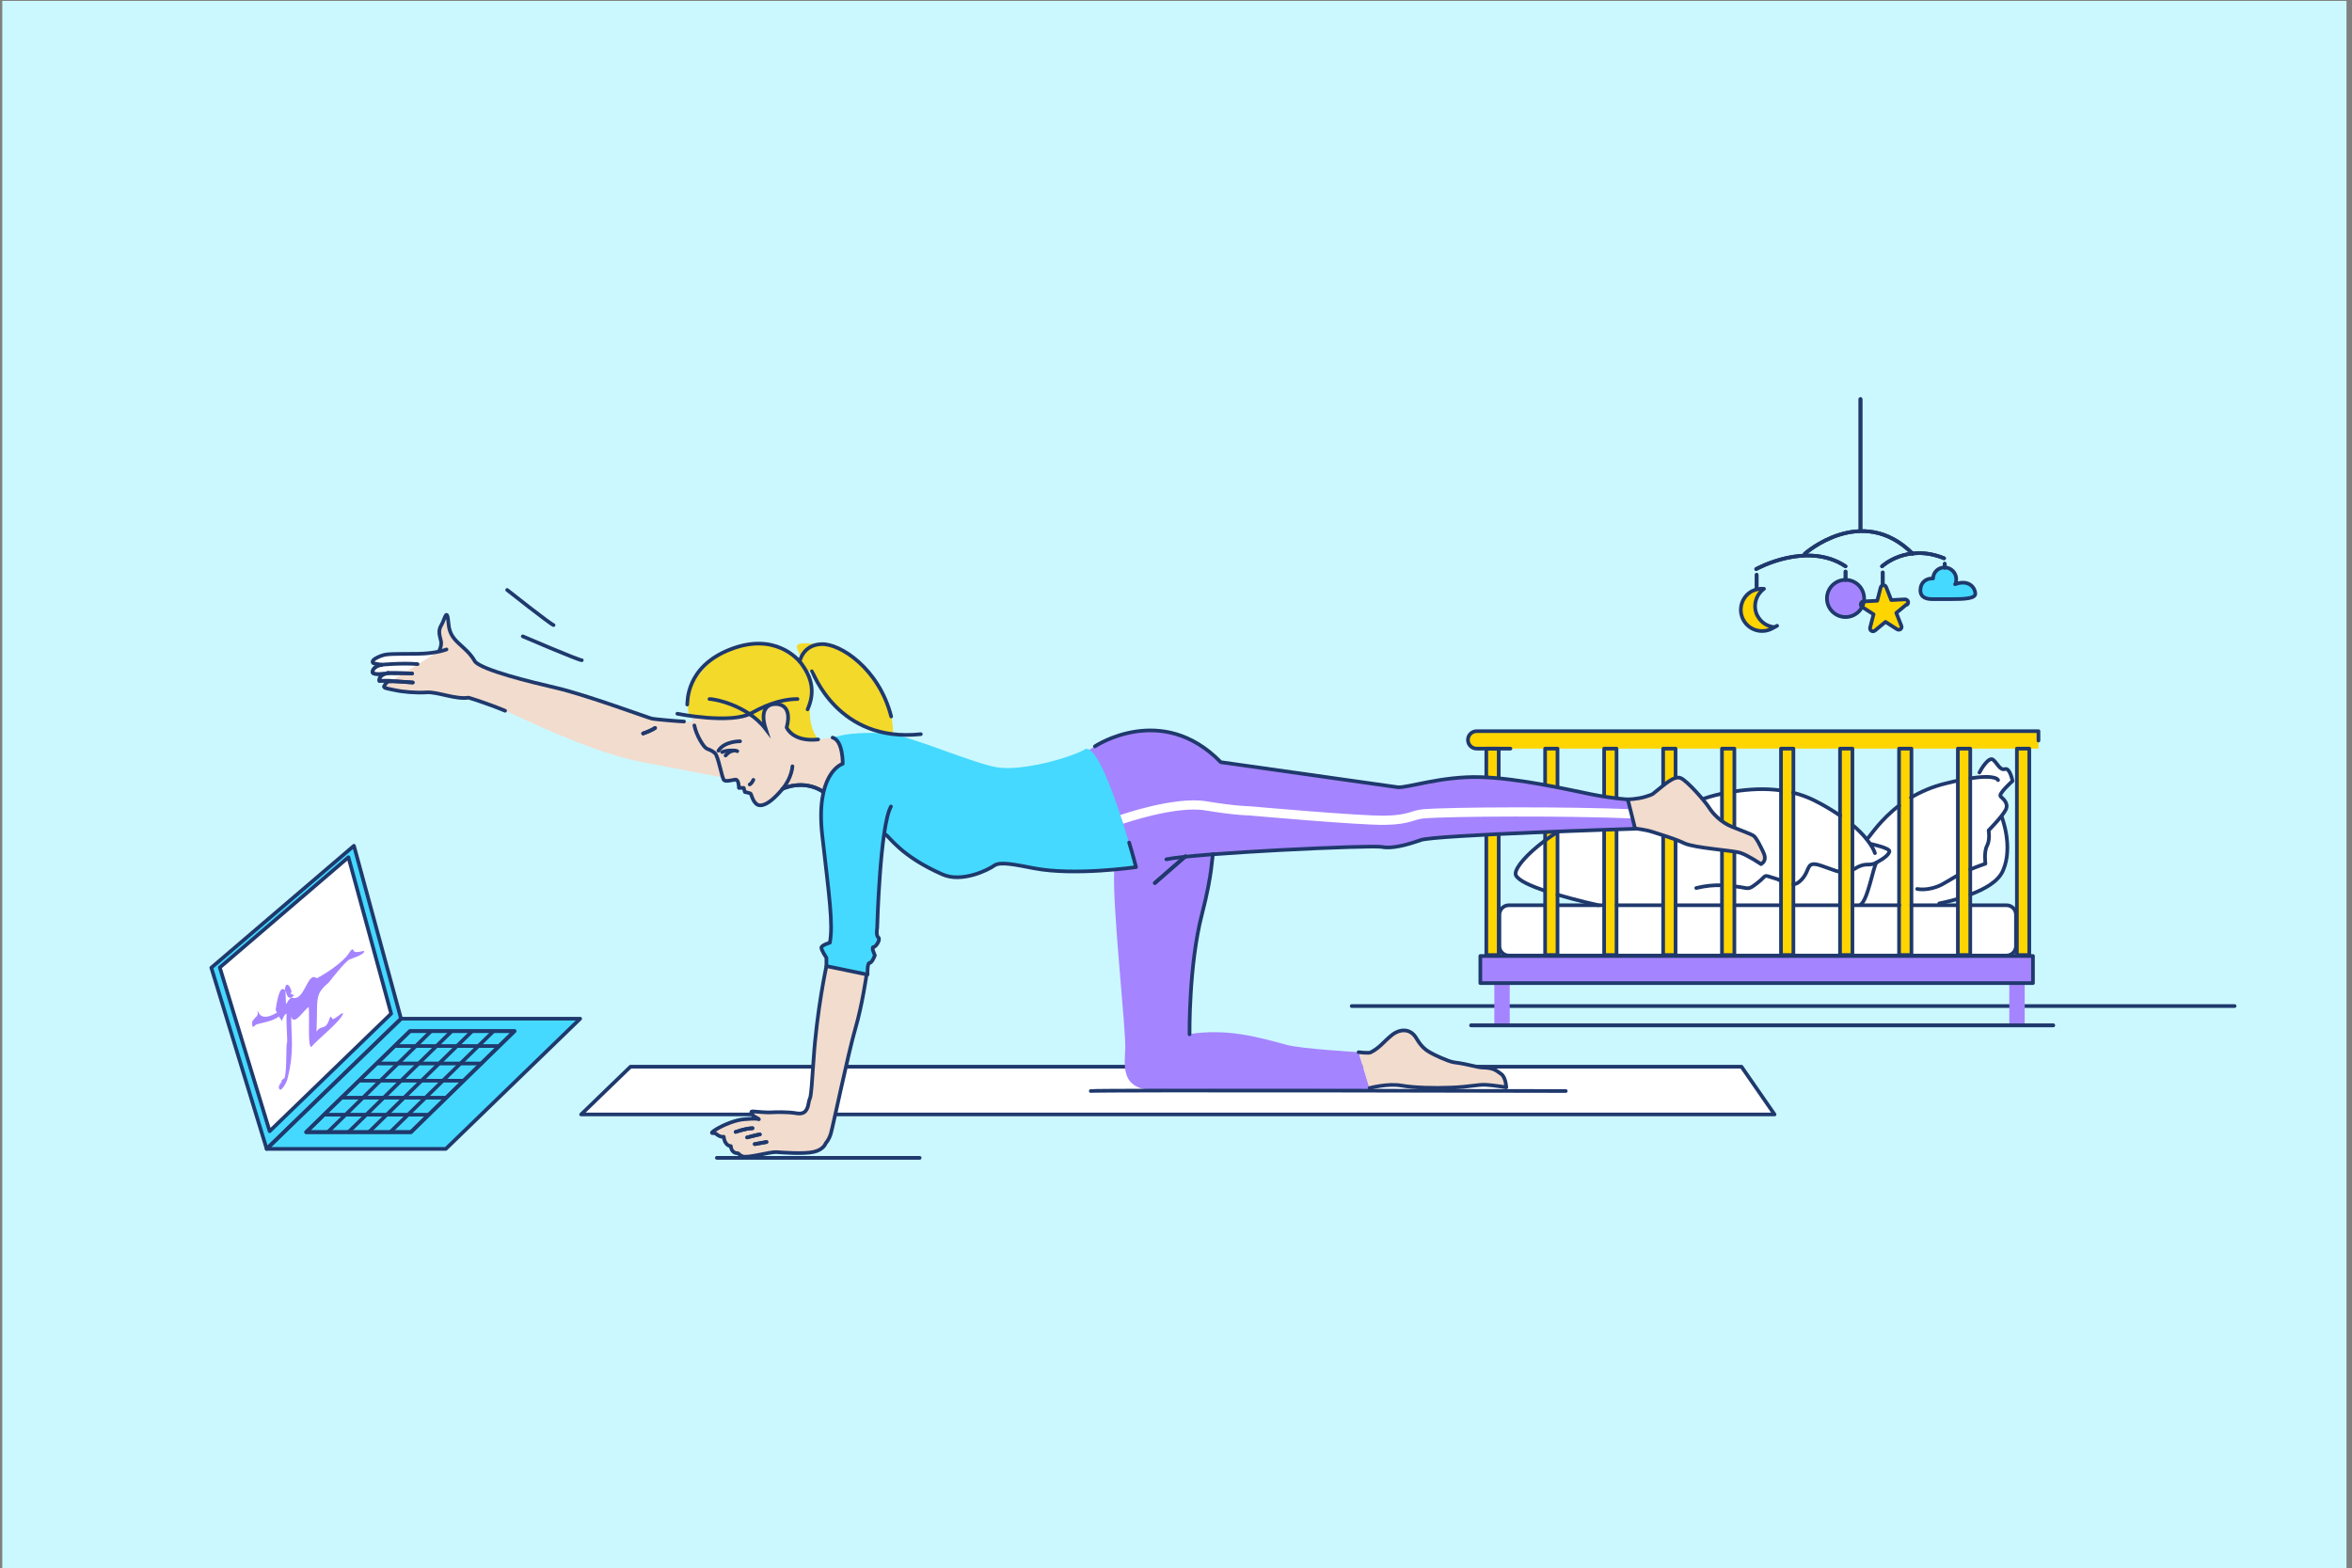 <?xml version="1.0" encoding="UTF-8"?>
<svg xmlns="http://www.w3.org/2000/svg" xmlns:i="http://ns.adobe.com/AdobeIllustrator/10.0/" version="1.1" viewBox="0 0 1024 683">
  <rect x="0" y="0" width="1024" height="683" fill="#808080" stroke="none"/>
  <defs>
    <style>
      .cls-1 {
        fill: #ffd500;
      }

      .cls-1, .cls-2, .cls-3, .cls-4, .cls-5, .cls-6, .cls-7, .cls-8, .cls-9, .cls-10, .cls-11 {
        stroke-width: 0px;
      }

      .cls-12, .cls-13, .cls-14, .cls-15, .cls-16, .cls-17, .cls-18, .cls-19 {
        fill: none;
      }

      .cls-12, .cls-13, .cls-15, .cls-16, .cls-17, .cls-18, .cls-19 {
        stroke-linecap: round;
      }

      .cls-12, .cls-13, .cls-15, .cls-17, .cls-18, .cls-19 {
        stroke: #1f396d;
      }

      .cls-12, .cls-14, .cls-15, .cls-16 {
        stroke-miterlimit: 10;
      }

      .cls-12, .cls-16, .cls-18 {
        stroke-width: 1.6px;
      }

      .cls-2 {
        fill: #efcdbc;
      }

      .cls-13, .cls-15, .cls-19 {
        stroke-width: 1.4px;
      }

      .cls-13, .cls-17, .cls-18, .cls-19 {
        stroke-linejoin: round;
      }

      .cls-3 {
        fill: #f3d92a;
      }

      .cls-14 {
        stroke: #fff;
        stroke-width: 4px;
      }

      .cls-4 {
        fill: #a584ff;
      }

      .cls-5 {
        fill: #cbf8ff;
      }

      .cls-6 {
        fill: #c4ac91;
      }

      .cls-7 {
        fill: #45d9ff;
      }

      .cls-16 {
        stroke: #253c6e;
      }

      .cls-16, .cls-17, .cls-20, .cls-19 {
        display: none;
      }

      .cls-8 {
        fill: #d9c8b0;
      }

      .cls-17 {
        stroke-width: 1.3px;
      }

      .cls-9 {
        fill: #f2dccd;
      }

      .cls-10 {
        fill: #fff;
      }

      .cls-11 {
        fill: #c09f86;
      }
    </style>
  </defs>
  <g id="Ebene_1" data-name="Ebene 1">
    <rect class="cls-5" x="1" y=".4" width="1020.6" height="684.4"></rect>
  </g>
  <g id="Ebene_14" data-name="Ebene 14">
    <polygon class="cls-10" points="772.6 485.3 253 485.3 274.5 464.5 758.2 464.5 772.6 485.3"></polygon>
    <polygon class="cls-18" points="772.6 485.3 253 485.3 274.5 464.5 758.2 464.5 772.6 485.3"></polygon>
    <path class="cls-18" d="M312.1,504.2h88.3"></path>
    <line class="cls-18" x1="588.5" y1="438.1" x2="972.9" y2="438.1"></line>
    <path class="cls-18" d="M253.3,287.5c-1.5,0-25.7-10.4-25.7-10.4"></path>
    <path class="cls-18" d="M241,272.2c-1.5-.5-20.2-15.3-20.2-15.3"></path>
  </g>
  <g id="Ebene_8" data-name="Ebene 8">
    <rect class="cls-4" x="644.5" y="416.3" width="240.6" height="11.8"></rect>
    <rect class="cls-10" x="652.8" y="394.2" width="224.9" height="21.8" rx="3.7" ry="3.7"></rect>
    <rect class="cls-4" x="650.6" y="428.4" width="6.7" height="18"></rect>
    <rect class="cls-4" x="874.8" y="428.4" width="6.7" height="18"></rect>
    <path class="cls-10" d="M816.2,371.6s-3-11.1-26.3-23-53.7,1.1-53.7,1.1c-40-8.9-79.2,25.5-76.3,31.5,3,5.9,34.4,12.6,34.4,12.6l115,.5,2-1.6c3.3-2.2,4.1-15.2,5.6-17"></path>
    <path class="cls-10" d="M738.5,386.7c6.3-1.5,10.7-1.5,17-.7s5.2,1.9,9.6-1.5,2.2-3.7,7-2.2,8.1,5.2,12.2.7,1.5-8.5,8.9-5.9,9.6,4.1,14.4,1.1c4.8-3,5.9-.7,9.3-2.6s5.2-3.3,5.6-4.8-8.1-3.3-8.1-3.3"></path>
    <path class="cls-10" d="M861.8,336.4c.7-1.5,4.1-7,5.9-5.6s3,4.8,5.2,4.1,3.3,5.2,3.3,5.2c0,0-6.3,5.6-5.2,6.7s3.7,3,2.2,5.9-7.4,8.9-7.4,8.9c0,0,.7,4.1-.7,6.7s-.7,7.8-.7,7.8c0,0-8.5,3-10.7,4.4s-8.1,4.8-8.1,4.8c-5.9,3-10.7,1.9-10.7,1.9"></path>
    <path class="cls-10" d="M871.4,355.3s5.2,13.3.7,23.7-26.7,14.1-27.8,14.4l-34.9.9.5-23.9,3.3-5.4c1.9-1.9,11.8-18.5,33.7-23.7s23-1.5,23-1.5"></path>
    <path class="cls-1" d="M642.5,318.5h245v7.5h-245c-1.9,0-3.4-1.5-3.4-3.4v-.8c0-1.9,1.5-3.4,3.4-3.4Z"></path>
    <rect class="cls-1" x="852.4" y="326" width="5.4" height="89.9"></rect>
    <rect class="cls-1" x="826.8" y="326" width="5.4" height="89.9"></rect>
    <rect class="cls-1" x="801.1" y="326" width="5.4" height="89.9"></rect>
    <rect class="cls-1" x="775.4" y="326" width="5.4" height="89.9"></rect>
    <rect class="cls-1" x="749.7" y="326" width="5.4" height="89.9"></rect>
    <rect class="cls-1" x="724.1" y="326" width="5.4" height="89.9"></rect>
    <rect class="cls-1" x="698.4" y="326" width="5.4" height="89.9"></rect>
    <rect class="cls-1" x="672.7" y="326" width="5.4" height="89.9"></rect>
    <rect class="cls-1" x="647.1" y="326" width="5.4" height="89.9"></rect>
    <rect class="cls-1" x="878.1" y="326" width="5.4" height="89.9"></rect>
    <path class="cls-18" d="M785.8,241.1s24.8-22.1,46.9,0"></path>
    <path class="cls-1" d="M765.2,268.3c-2.2-4.2-.9-9.2,2.8-11.9-1.7-.2-3.5.2-5.2,1-4.5,2.4-6.2,8-3.8,12.5s8,6.2,12.5,3.8.7-.4,1-.6c-3-.3-5.8-2-7.3-4.9Z"></path>
    <path class="cls-1" d="M830.2,263.1l-4.6,3.8,2.2,5.6c.5,1.2-.8,2.2-1.9,1.5l-5-3.2-4.6,3.8c-1,.8-2.4-.1-2.1-1.3l1.5-5.8-5-3.2c-1-.7-.6-2.3.6-2.4l6-.3,1.5-5.8c.3-1.2,2-1.3,2.4-.1l2.2,5.6,6-.3c1.2,0,1.9,1.5.9,2.3Z"></path>
    <line class="cls-18" x1="810" y1="231" x2="810" y2="173.8"></line>
    <path class="cls-18" d="M764.6,247.8s22.1-12.4,38.9-1.2"></path>
    <path class="cls-18" d="M819.4,246.6s10.7-10.1,27-3.5"></path>
    <path class="cls-7" d="M851.3,254.3c.3-.6.4-1.3.4-2.1,0-2.8-2.3-5.1-5.1-5.1s-4.9,2.1-5,4.8c-.1,0-.3,0-.4,0-2.6,0-5.1,1.7-5.1,5.1s2.9,3.9,5.4,3.9,7,0,8,0c5.7,0,10.7-.2,10.5-2.5-.3-3.2-3.4-6-8.8-4Z"></path>
    <circle class="cls-4" cx="803.5" cy="260.6" r="8.1"></circle>
    <line class="cls-18" x1="764.8" y1="250.3" x2="764.8" y2="256.5"></line>
    <line class="cls-18" x1="803.5" y1="252.5" x2="803.5" y2="248.9"></line>
    <line class="cls-18" x1="819.7" y1="254.6" x2="819.7" y2="249.3"></line>
    <line class="cls-18" x1="846.7" y1="247.2" x2="846.7" y2="245.5"></line>
    <path class="cls-18" d="M640.5,446.5h253.4"></path>
    <g>
      <polygon class="cls-7" points="174.6 443.6 253.1 443.6 194.6 500.3 116.1 500.3 174.6 443.6"></polygon>
      <polygon class="cls-7" points="174.6 443.6 154.1 368.3 92 421.4 116.1 500.3 174.6 443.6"></polygon>
      <polygon class="cls-10" points="170.3 441.4 151.7 373.3 95.7 421.3 117.4 492.6 170.3 441.4"></polygon>
      <polygon class="cls-18" points="224 449 178.5 449 142 484.5 133.3 493 178.9 493 224 449"></polygon>
    </g>
  </g>
  <g id="Ebene_8_Kopie" data-name="Ebene 8 Kopie">
    <rect class="cls-18" x="644.5" y="416.3" width="240.6" height="11.8"></rect>
    <polyline class="cls-19" points="854.8 314.1 854.8 317.2 648.3 317.2"></polyline>
    <path class="cls-18" d="M657.6,326h-14.7c-2.1,0-3.8-1.7-3.8-3.8h0c0-2.1,1.7-3.8,3.8-3.8h244.6v4.1"></path>
    <rect class="cls-18" x="852.4" y="326" width="5.4" height="89.9"></rect>
    <rect class="cls-18" x="826.8" y="326" width="5.4" height="89.9"></rect>
    <rect class="cls-18" x="801.1" y="326" width="5.4" height="89.9"></rect>
    <rect class="cls-18" x="775.4" y="326" width="5.4" height="89.9"></rect>
    <rect class="cls-18" x="749.7" y="326" width="5.4" height="89.9"></rect>
    <rect class="cls-18" x="724.1" y="326" width="5.4" height="89.9"></rect>
    <rect class="cls-18" x="698.4" y="326" width="5.4" height="89.9"></rect>
    <rect class="cls-18" x="672.7" y="326" width="5.4" height="89.9"></rect>
    <rect class="cls-18" x="647.1" y="326" width="5.4" height="89.9"></rect>
    <rect class="cls-18" x="878.1" y="326" width="5.4" height="89.9"></rect>
    <line class="cls-18" x1="832.2" y1="394.2" x2="852.3" y2="394.2"></line>
    <line class="cls-18" x1="806.7" y1="394.2" x2="826.9" y2="394.2"></line>
    <line class="cls-18" x1="781.1" y1="394.2" x2="800.9" y2="394.2"></line>
    <line class="cls-18" x1="755.4" y1="394.2" x2="775.2" y2="394.2"></line>
    <line class="cls-18" x1="729.7" y1="394.2" x2="749.6" y2="394.2"></line>
    <line class="cls-18" x1="703.9" y1="394.2" x2="723.7" y2="394.2"></line>
    <line class="cls-18" x1="678.3" y1="394.2" x2="698.1" y2="394.2"></line>
    <path class="cls-18" d="M858,394.2h15.6c2.2,0,4.1,1.8,4.1,4.1v13.7c0,2.2-1.8,4.1-4.1,4.1h-216.7c-2.2,0-4.1-1.8-4.1-4.1v-13.7c0-2.2,1.8-4.1,4.1-4.1h15.3"></path>
    <rect class="cls-19" x="642" y="409.2" width="6" height="16.1"></rect>
    <rect class="cls-19" x="843.4" y="409.2" width="6" height="16.1"></rect>
    <path class="cls-18" d="M806.5,359.2c8.4,7.1,9.8,12.3,9.8,12.3"></path>
    <path class="cls-18" d="M780.7,345.2c3.2.8,6.3,1.9,9.3,3.4,4.4,2.2,8.1,4.5,11.2,6.6"></path>
    <path class="cls-18" d="M755.3,344.6c6-.9,13-1.4,20-.4"></path>
    <path class="cls-18" d="M729.5,348.6c2.3.2,4.5.6,6.8,1.1,0,0,5.4-2.3,13.3-4.1"></path>
    <path class="cls-18" d="M704,350.8c6.5-1.8,13-2.7,20.1-2.6"></path>
    <path class="cls-18" d="M672.6,387.9c-6.1-2.1-11.4-4.4-12.6-6.7-2-4,14.9-20.6,38.2-28.6"></path>
    <path class="cls-18" d="M695.9,394.2s-9.4-2.1-17.8-4.6"></path>
    <path class="cls-18" d="M806.6,378.8c.4-.2.7-.4,1.1-.6,4.8-3,5.9-.7,9.3-2.6s5.2-3.3,5.6-4.8-8.1-3.3-8.1-3.3"></path>
    <path class="cls-18" d="M780.8,385.1c1.2-.1,2.3-.7,3.6-2.1,4.1-4.4,1.5-8.5,8.9-5.9s5.7,2.1,7.6,2.5"></path>
    <path class="cls-18" d="M755.5,386c6.3.7,5.2,1.9,9.6-1.5s2.2-3.7,7-2.2,1.6.6,2.4.9"></path>
    <path class="cls-18" d="M738.5,386.7c4.2-1,7.5-1.3,11.1-1.2"></path>
    <path class="cls-18" d="M817,375.6c-1.5,1.9-3.7,16.2-7,18.4"></path>
    <path class="cls-18" d="M857.9,338.9c11.5-1.7,12,.8,12,.8"></path>
    <path class="cls-18" d="M832,347.3c4.2-2.5,9.2-4.7,14.9-6.1s3.8-.9,5.4-1.2"></path>
    <path class="cls-18" d="M813.3,364.9c1.1-1.1,5.4-7.9,13.5-14.1"></path>
    <path class="cls-18" d="M852.1,381.3c-2.6,1.6-6.7,3.9-6.7,3.9-5.9,3-10.7,1.9-10.7,1.9"></path>
    <path class="cls-18" d="M861.8,336.4c.7-1.5,4.1-7,5.9-5.6s3,4.8,5.2,4.1,3.3,5.2,3.3,5.2c0,0-6.3,5.6-5.2,6.7s3.7,3,2.2,5.9-7.4,8.9-7.4,8.9c0,0,.7,4.1-.7,6.7s-.7,7.8-.7,7.8c0,0-3.5,1.2-6.6,2.5"></path>
    <path class="cls-18" d="M852.1,391.5c-4.1,1.2-7.4,1.8-7.8,1.9"></path>
    <path class="cls-18" d="M871.5,355.7s5.1,12.9.6,23.3c-2.1,5-8.2,8.2-14.2,10.5"></path>
    <path class="cls-18" d="M785.8,241.1s24.8-22.1,46.9,0"></path>
    <path class="cls-18" d="M765.2,268.3c-2.2-4.2-.9-9.2,2.8-11.9-1.7-.2-3.5.2-5.2,1-4.5,2.4-6.2,8-3.8,12.5s8,6.2,12.5,3.8.7-.4,1-.6c-3-.3-5.8-2-7.3-4.9Z"></path>
    <path class="cls-18" d="M830.2,263.1l-4.6,3.8,2.2,5.6c.5,1.2-.8,2.2-1.9,1.5l-5-3.2-4.6,3.8c-1,.8-2.4-.1-2.1-1.3l1.5-5.8-5-3.2c-1-.7-.6-2.3.6-2.4l6-.3,1.5-5.8c.3-1.2,2-1.3,2.4-.1l2.2,5.6,6-.3c1.2,0,1.9,1.5.9,2.3Z"></path>
    <line class="cls-18" x1="810" y1="231" x2="810" y2="173.8"></line>
    <path class="cls-18" d="M764.6,247.8s22.1-12.4,38.9-1.2"></path>
    <path class="cls-18" d="M819.4,246.6s10.7-10.1,27-3.5"></path>
    <path class="cls-18" d="M851.3,254.3c.3-.6.4-1.3.4-2.1,0-2.8-2.3-5.1-5.1-5.1s-4.9,2.1-5,4.8c-.1,0-.3,0-.4,0-2.6,0-5.1,1.7-5.1,5.1s2.9,3.9,5.4,3.9,7,0,8,0c5.7,0,10.7-.2,10.5-2.5-.3-3.2-3.4-6-8.8-4Z"></path>
    <circle class="cls-18" cx="803.5" cy="260.6" r="8.1"></circle>
    <line class="cls-18" x1="764.8" y1="250.3" x2="764.8" y2="256.5"></line>
    <line class="cls-18" x1="803.5" y1="252.5" x2="803.5" y2="248.9"></line>
    <line class="cls-18" x1="819.7" y1="254.6" x2="819.7" y2="249.3"></line>
    <line class="cls-18" x1="846.7" y1="247.2" x2="846.7" y2="245.5"></line>
    <path class="cls-18" d="M640.5,446.5h253.4"></path>
    <g>
      <polygon class="cls-18" points="174.6 443.6 252.6 443.6 194.1 500.3 116.1 500.3 174.6 443.6"></polygon>
      <polygon class="cls-18" points="174.6 443.6 154.1 368.3 92 421.4 116.1 500.3 174.6 443.6"></polygon>
      <polygon class="cls-18" points="170.3 441.4 151.7 373.3 95.7 421.3 117.4 492.6 170.3 441.4"></polygon>
      <polygon class="cls-18" points="224 449 178.5 449 142 484.5 133.3 493 178.9 493 224 449"></polygon>
      <line class="cls-18" x1="186.4" y1="485.4" x2="141.5" y2="485.4"></line>
      <line class="cls-18" x1="193.6" y1="478" x2="148.7" y2="478"></line>
      <line class="cls-18" x1="201.4" y1="470.6" x2="156.6" y2="470.6"></line>
      <line class="cls-18" x1="209.5" y1="463.1" x2="164.6" y2="463.1"></line>
      <line class="cls-18" x1="216.7" y1="455.5" x2="171.9" y2="455.5"></line>
      <path class="cls-18" d="M160.8,492.8c3.6-3.5,44.7-43.7,44.7-43.7"></path>
      <path class="cls-18" d="M151.8,492.9c3.6-3.5,44.7-43.7,44.7-43.7"></path>
      <path class="cls-18" d="M142.9,492.8c3.6-3.5,44.7-43.7,44.7-43.7"></path>
      <path class="cls-18" d="M170,492.9c3.6-3.5,44.7-43.7,44.7-43.7"></path>
    </g>
  </g>
  <g id="Ebene_6" data-name="Ebene 6">
    <path class="cls-9" d="M377.6,334.9l.5-4.5,2.3-2.7-5.9.4-11.9-6.9h-.4c0,0-6.8,1-6.8,1l-6.6-.5-4.3-2-1.7-3.3.4-3.9-.9-4-2.8-2-3.2.2-2.7,2-.9,2.9v4.3c.1,0,1.3,2.4,1.3,2.4l-7.7-7.8-1.9,1.1-7.1,1.4h-9.1c0,0-7.2-.6-7.2-.6l2.5,7.5,2.8,4.9,2.3,1.7s1.6.1,2.4,1.5,2.2,5.9,2.2,5.9l1.5,5.5s.7,1.1,1.2,1,5-.9,5-.9l.5,1.8.5,1.8,2,.2.6,1.8,2.3.7,1.5,2.9,2.3,2.3,2.1-.6,5.6-3.5,1.9-2.2,1.2-1.4,7.1-1.4,5.1,1.1,5,2.3"></path>
    <path class="cls-3" d="M356.2,322s-5.8-6.3-2.8-19.6c1.6-7-1.8-9.9-1.8-9.9l2.1-.8s9.5,24.4,35.1,28.3c0,0,.3-9.1-3.3-15.5-5.3-9.3-12.1-21.9-28.7-23.9s-6.8,2.7-8.6,7.5c0,0-25.3-23-46.6,9.5,0,0-3.9,9.3-1.1,14.5,0,0,8.2,1.6,11.7,1.2s14.8-2.3,14.8-2.3l5.8,5.2s-.7-7.5.8-8.3,3.2-2.1,4.5-1.9,4.6,2,4.9,3.2-.6,3.9-.5,5.8v1.9s3.9,4.1,6.1,4.6,7.7.6,7.7.6Z"></path>
  </g>
  <g id="Ebene_7" data-name="Ebene 7">
    <path class="cls-4" d="M708.6,348.1s-6.4-.3-16.3-2.3c-9.9-2-31.1-6.9-47.9-7.4-16.8-.5-32.3,4.9-36,4.4-3.7-.5-77-10.9-77-10.9-25.7-26.4-54.8-6.9-54.8-6.9l-5.6,3.8,14.1,50.2c-.9,15.9,5.3,70.1,4.8,78.2-.5,8.1-1.2,16.8,11.6,17.5,12.8.7,92.3-.2,95.1-.2-1-2.8-5.1-16.3-5.1-16.3,0,0-25.2-1.5-31.3-3.2-12.9-3.5-25.9-7.2-42.4-4.7,0-2.2-.1-30.7,5.4-52.2,4.8-18.6,4.2-24.7,4.9-26.2h0c27.2-2.1,70.2-3.9,73.3-3.2,4.2,1,10.9-.7,17-3s93.3-4.9,93.3-4.9l-3.2-12.8Z"></path>
    <path class="cls-7" d="M472.3,326.4c-7.8,4.1-27.4,9.3-37.8,7.8-10.4-1.5-38.6-14.1-48.2-14.8-9.6-.7-18.3.2-20.9,1.1h0c-1.7.4-3.1.6-3.1.6,4.7,1.2,4.4,11.4,4.4,11.4-1.1.4-11.6,7.4-8.9,31.3,3,26.3,4.8,38.5,3.3,46.6,0,0-3.7,1.1-3.7,2.2s2.2,4.4,2.2,4.4v3.6l17.9,3.7s-.2-5.1.9-5.1,2.3-3.3,2.3-3.3c0,0-1.7-3.6-.6-3.6s3.2-3.5,2.1-4.2c-1.1-.7-.5-4.1-.5-4.1,0,0,.7-25.7,3.2-41.7l.4.9c1.9,1,6.8,9.5,25,17.5,8.4,3.7,19.9-2.1,22.5-3.9,2.6-1.9,9.8-.2,17.3,1.2,17.8,3.5,44.4-.5,44.4-.5,0,0-14.6-55.3-22.3-51.2Z"></path>
    <path class="cls-9" d="M359.8,420.7s-4.2,19.3-5.6,40.9-1.4,14.2-2.2,19-3.6,4.4-5.2,4.2c-3.8-.7-9.7-.5-11.2-.4s-5.5-.2-7.5-.4-.5,1-.4,1.4c.3.9,2.6,1.6,2.7,2-1.9-.6-5.2,0-6.4,0-3.4.2-8.9,2.3-12.4,4.5s-.4,1.3,0,1.7c.5.5,2.1,1.7,3.5,1.4,0,0,.2,3.8,3.1,4.1,0,0,0,3.1,3.1,3.1.5.5,1.4,1.2,2.1,1.4,2.7.7,11.8-2.1,14.7-1.9s11.8.9,16.2-.1,5.2-3.8,5.2-3.8c0,0,1.3-1.2,2.2-4.1s7.7-35.6,10.7-45.8,4.9-23.6,4.9-23.6"></path>
    <path class="cls-9" d="M591.5,458.2s4.4.5,5.2.1c4.1-2.1,5.6-4.6,9.2-7.5s8.2-3.1,10.8,1.4,5,5.5,6.1,6.2,7.6,3.8,10.2,4.2c6.5.8,10.1,2.3,12.9,2.3,4.5.1,5.7,1.4,7.7,2.8s2.2,5.8,2.2,5.8c0,0-5.3-.9-8.8-1.1s-7.2.9-15.1,1.2c-8,.3-16,.1-21.9-.9s-14,.4-14,.4"></path>
    <path class="cls-9" d="M708.4,348.1s4.3,0,8.1-1.2,2.6-.9,5.1-2.8,7.2-6.5,10.1-5.3,10.8,10.3,12.4,12.9,5.2,6.4,9.9,8.3c4.7,1.9,8.1,3.1,9.4,3.9s3.4,5.3,4.3,7.2,1.2,3.9-1,5.2c0,0-5.6-3.8-8.9-4.9s-20.1-2.1-24.5-4.2-10.4-3.8-13.7-4.9-8.2-1.6-8.2-1.6"></path>
    <path class="cls-18" d="M166.1,289.5c-2.1.5-3.7,1.4-3.9,3.1s6.9.5,6.9.5c0,0-4.2.5-3.9,3.4,0,0,3.9-.2,5.1,0"></path>
    <path class="cls-10" d="M166.2,289.5l-3.3-.6c-.6-.1-1.5-1.2,1.4-2.6,3-1.4,4.9-1.3,6.9-1.5s6.1,0,10.7-.1c8.1-.1,12.5-1.9,12.5-1.9l-2.4,11.3-14.4,5.2-7.5-.6-3-2.3-2-1.1,1.6-2h-3.2c0-.1-1-2-1-2l3.2-1.8s9.2-.9,16.1-.3"></path>
    <path class="cls-9" d="M191.2,283.5s1.2-2.1.8-4.2-1.1-5,.1-6.9,3-2.9,3.2-.5c.8,8.2,7.4,8.8,11.6,16.4,3.7,3.7,29.1,9.9,35.5,11.4,12.5,2.9,39.7,12.9,41.3,13.3s19.9,1.5,21,1.5l12.7,24.6-34.4-6.6c-20.5-3.2-46.4-15.4-58.8-21.1s-20.3-7.6-20.3-7.6c-5.6.9-13.5-2.6-18.2-2.3s-10.4-.2-14-1-5.4-.8-4.3-2.1c0,0,.7-1.9,2.7-1.7"></path>
    <path class="cls-18" d="M340.7,343.5s8.8-4.4,17.6,1.2"></path>
    <path class="cls-18" d="M280,319.4s3.3-1.1,5.2-2.4"></path>
    <path class="cls-18" d="M179.7,297.2c-.6,0-6-.5-9.9-.6"></path>
    <path class="cls-18" d="M168.7,293.1s7.7,0,10.7.2"></path>
    <path class="cls-18" d="M320.3,492.9c.2,0,4-1.5,7.3-1.6"></path>
    <path class="cls-18" d="M325.3,495.3c.3,0,4.4-1.2,5.5-1.3"></path>
    <path class="cls-18" d="M328.6,498.2c-.2.1,2.2-.4,5.1-.9"></path>
    <line class="cls-18" x1="516.1" y1="372.9" x2="502.8" y2="384.5"></line>
    <g class="cls-20">
      <path class="cls-13" d="M367.5,324.1s-.2,4.5-4.1,9.2-5.8,6.1-8.5,6.1-3.4-4.1-3.7-4.5-2.4-.7-2.4-.7l-.4-1.6h-1.8c0,0,0-3.4-1.4-3.2s-3.4.8-4.4.3-2.3-9.6-3.7-10.7-2-1.1-3.2-1.7-4-5.1-4.9-9.1"></path>
      <path class="cls-15" d="M322.5,303.6s21.1,4.2,29-.2c8-4.5,14-5.5,17.9-5.5"></path>
      <path class="cls-15" d="M377.5,313.6c-10.1,1.1-12.3-4.7-12.3-4.7,2.7-10.3-4.9-9.6-6.6-8.7s-3.5,3.2-1.5,9.4c-7.7-10.1-21.5-11.9-22-11.8"></path>
      <path class="cls-15" d="M326.4,300c.1-1-.6-14.7,16.8-21.6,17.4-6.8,26.5,3.7,27.9,5.6,3.8,5.2,5.5,10.8,2.3,17.7"></path>
      <path class="cls-15" d="M370.3,283.1s1.2-6.5,8.5-6.8c7.3-.3,22.6,9.5,27.3,28.3"></path>
      <path class="cls-15" d="M375.1,286.9c.4.3,10,28.1,42.6,24.6"></path>
      <path class="cls-13" d="M350.3,331.4s1.3-.6,1.9-2.1"></path>
      <path class="cls-15" d="M345.5,314.7s-3.9.2-6.2,3"></path>
      <path class="cls-13" d="M341.1,319.1s1.1-1.2,4.9-.9"></path>
    </g>
  </g>
  <g id="Ebene_7_Kopie" data-name="Ebene 7 Kopie">
    <path class="cls-14" d="M488.4,356.8s23.2-8.1,36.5-5.9c13.3,2.2,19.2,2.2,19.2,2.2,0,0,48.1,4.3,58.9,4.1s11.9-2.4,16.7-2.8c11.7-1,63.4-1.2,90.9,0"></path>
    <path class="cls-18" d="M491.6,366.9c1.9,6.3,3,10.7,3,10.7,0,0-26.7,3.9-44.4.5-7.4-1.4-14.7-3.1-17.3-1.2s-14.1,7.6-22.5,3.9c-18.3-8-23.1-16.5-25-17.5"></path>
    <path class="cls-17" d="M385.9,312.2c2.3-.8,10.1-1.7,18.7-1s34,12,43.3,13.3,26.9-3.3,33.9-7,13.1,22.1,17.3,36.4"></path>
    <path class="cls-18" d="M387.9,351.2c-4.8,8.5-6,52.9-6,52.9,0,0-.6,3.3.5,4.1s-1,4.2-2.1,4.2.6,3.6.6,3.6c0,0-1.2,3.3-2.3,3.3s-.9,5.1-.9,5.1l-17.9-3.7v-3.6s-2.2-3.3-2.2-4.4,3.7-2.2,3.7-2.2c1.5-8.1-.3-20.3-3.3-46.6s7.8-31,8.9-31.3c0,0,.2-10.1-4.4-11.4"></path>
    <path class="cls-18" d="M476.7,325s29.1-19.5,54.8,6.9c0,0,73.3,10.4,77,10.9s19.2-4.9,36-4.4c16.8.5,38,5.4,47.9,7.4,9.9,2,16.3,2.3,16.3,2.3l3.2,12.8s-87.1,2.7-93.3,4.9-12.8,3.9-17,3-81.4,2.7-93.8,5.4"></path>
    <path class="cls-17" d="M493.4,364.8c-.8,14.3,4.8,63,4.3,70.3s-1.1,15.1,10.4,15.7,82.1-1.4,84.6-1.4c-.9-2.5-3.9-13.4-3.9-13.4,0,0-22.4-1.4-27.9-2.9-12.2-3.3-24.4-6.8-40.3-3.9"></path>
    <path class="cls-18" d="M517.9,450.4s-.4-30,5.4-52.3c4.8-18.6,4.2-24.7,4.9-26.2"></path>
    <path class="cls-18" d="M359.8,420.7s-4.2,19.3-5.6,40.9-1.4,14.2-2.2,19-3.6,4.4-5.2,4.2c-3.8-.7-9.7-.5-11.2-.4s-5.5-.2-7.5-.4-.5,1-.4,1.4c.3.9,2.6,1.6,2.7,2-1.9-.6-5.2,0-6.4,0-3.4.2-8.9,2.3-12.4,4.5s-.4,1.3,0,1.7c.5.5,2.1,1.7,3.5,1.4,0,0,.2,3.8,3.1,4.1,0,0,0,3.1,3.1,3.1.5.5,1.4,1.2,2.1,1.4,2.7.7,11.8-2.1,14.7-1.9s11.8.9,16.2-.1,5.2-3.8,5.2-3.8c0,0,1.3-1.2,2.2-4.1s7.7-35.6,10.7-45.8,4.9-23.6,4.9-23.6"></path>
    <path class="cls-18" d="M591.5,458.2s4.4.5,5.2.1c4.1-2.1,5.6-4.6,9.2-7.5s8.2-3.1,10.8,1.4,5,5.5,6.1,6.2,7.6,3.8,10.2,4.2c6.5.8,10.1,2.3,12.9,2.3,4.5.1,5.7,1.4,7.7,2.8s2.2,5.8,2.2,5.8c0,0-5.3-.9-8.8-1.1s-7.2.9-15.1,1.2c-8,.3-16,.1-21.9-.9s-13.7,1.1-13.7,1.1"></path>
    <path class="cls-18" d="M708.4,348.1s4.3,0,8.1-1.2,2.6-.9,5.1-2.8,7.2-6.5,10.1-5.3,10.8,10.3,12.4,12.9,5.2,6.4,9.9,8.3c4.7,1.9,8.1,3.1,9.4,3.9s3.4,5.3,4.3,7.2,1.2,3.9-1,5.2c0,0-5.6-3.8-8.9-4.9s-20.1-2.1-24.5-4.2-10.4-3.8-13.7-4.9-8.2-1.6-8.2-1.6"></path>
    <path class="cls-18" d="M219.9,309.5c-8.2-3.4-15.9-5.7-15.9-5.7-5.6.9-13.5-2.6-18.2-2.3s-10.4-.2-14-1-5.4-.8-4.3-2.1c0,0,.7-1.9,2.7-1.7"></path>
    <path class="cls-17" d="M337.2,327.9l-25.3-5c-18.4-2.8-41.7-13.9-52.8-18.9s-2.6-1.2-3.9-1.7"></path>
    <path class="cls-18" d="M166.1,289.5c-2.1.5-3.7,1.4-3.9,3.1s6.9.5,6.9.5c0,0-4.2.5-3.9,3.4,0,0,3.9-.2,5.1,0"></path>
    <path class="cls-18" d="M194.4,282.8s-4.4,1.8-12.5,1.9-8.7,0-10.7.1-3.9,0-6.9,1.5c-3,1.4-2.1,2.5-1.4,2.6l3.3.6"></path>
    <path class="cls-18" d="M297.8,314.2c-1.1,0-12.4-.9-14.1-1.3s-28.8-10.4-41.3-13.3-31.8-7.7-35.5-11.4c-4.3-7.6-10.9-8.3-11.6-16.4s-1.6-2.1-3.2.5-.5,4.9-.1,6.9-.8,4.2-.8,4.2"></path>
    <path class="cls-18" d="M340.7,343.5s8.8-4.4,17.6,1.2"></path>
    <path class="cls-18" d="M280,319.4s3.3-1.1,5.2-2.4"></path>
    <path class="cls-18" d="M179.7,297.2c-.6,0-6-.5-9.9-.6"></path>
    <path class="cls-18" d="M168.7,293.1s7.7,0,10.7.2"></path>
    <path class="cls-18" d="M165.7,289.5s9.2-.9,16.1-.3"></path>
    <path class="cls-18" d="M320.3,492.9c.2,0,4-1.5,7.3-1.6"></path>
    <path class="cls-18" d="M325.3,495.3c.3,0,4.4-1.2,5.5-1.3"></path>
    <path class="cls-18" d="M328.6,498.2c-.2.1,2.2-.4,5.1-.9"></path>
    <line class="cls-18" x1="516.1" y1="372.9" x2="502.8" y2="384.5"></line>
    <g>
      <path class="cls-18" d="M345,333.7s-.2,5.1-4.6,10.2c-3,3.5-6.5,6.8-9.4,6.8s-3.8-4.6-4.1-5-2.6-.8-2.6-.8l-.5-1.8h-2.1c0-.1,0-3.8-1.6-3.6s-3.8.9-4.8.3-2.5-10.6-4.1-11.9-2.2-1.3-3.5-1.9-4.5-5.6-5.4-10.1"></path>
      <path class="cls-12" d="M294.9,310.8s23.4,4.7,32.3-.3c8.9-5,15.5-6.1,20-6.1"></path>
      <path class="cls-12" d="M356.2,322c-11.2,1.2-13.7-5.2-13.7-5.2,3-11.4-5.4-10.7-7.4-9.7s-3.9,3.5-1.7,10.4c-8.6-11.2-24-13.3-24.5-13.1"></path>
      <path class="cls-12" d="M299.2,306.8c.2-1.1-.7-16.4,18.7-24,19.4-7.6,29.5,4.1,31.1,6.3,4.2,5.8,6.1,12,2.6,19.8"></path>
      <path class="cls-12" d="M348.2,288s1.3-7.2,9.4-7.5c8.1-.4,25.1,10.6,30.4,31.5"></path>
      <path class="cls-12" d="M353.5,292.3c.5.3,11.1,31.3,47.4,27.4"></path>
      <path class="cls-18" d="M326.4,341.6s.9-.4,1.6-2"></path>
      <path class="cls-12" d="M322.2,322.8s-6.8-.1-9.4,4.1"></path>
      <path class="cls-17" d="M341.1,319.1s1.1-1.2,4.9-.9"></path>
      <path class="cls-18" d="M314.4,327.5s1.5-.7,3.8-.7,1.8,0,2.8.3"></path>
    </g>
    <path class="cls-18" d="M315.9,329s1.5-1.9,3.1-2"></path>
    <path class="cls-18" d="M474.9,475.1c1.5-.5,206.8,0,206.8,0"></path>
  </g>
  <g id="Ebene_7_Kopie_Kopie" data-name="Ebene 7 Kopie Kopie">
    <path class="cls-4" d="M158.6,414.2c-.2-.4-4.1,1.2-4.6-.2s-1.4,0-2.1,1.1c-2.5,3.9-10.2,9-14,10.9-4.2-3.4-5.1,10.6-11,8.4.2-.1.7-.5,1.1-1,0-.1-1.6-.6-1.6-.9,1.8,0-2-7.4-2.4-1.3-2.3-2.7-3.5,5.5-4,8.4,0,0,.4,1.5.7,1.3-5,3-7.2,1.9-8.1.1s-.4-.1-.4,0c0,.9-.2,1.4-.7,1.8-.5.3-2.4,2.7-1.6,2.6-.3.5-.4,1.3,0,.7-.3,1.6.8,1,1.5.1,3-1,6.9-1.3,10-3.5h.2c.2,0-.1.6,0,.9.1-.1.4-.8.4-.2,0,.4,0,.4.2.2,0,.2,0,.4.1.3.2-.2.2.9.4.7.7-1.8,1.1-2.8,2.1-3.2-.3,3.4.4,11.3.2,12.5-.6.9,0,11.9-1.1,15.5-.5.5-1.9,1.2-1.2,1.7-.7.5-2,2.7-.9,3.2.2,1.3,2.8-2.2,3.3-4.3,3.2-12.5,1.6-18.7,1.7-27.3,1.2,4.3,5.4-2.8,7.6-4.2.5,4.9-.6,17.6,1.2,17.4,2.1-2.9,13.1-11.3,13.8-14.7-.5-.5-4,3.1-4.6,2.5-.3,0-.8-2-1.3-.2-1.8,5.8-3.6,2.3-5.7,5.8.6-14.8-1-16.1,5.3-21.4,1.7-2.2,7.2-9.2,9.1-10.1.7-.4,6.6-2,6.4-3.7ZM123.4,442.4c0-.1.2-.3.2-.4,0,.2-.2.3-.2.4ZM123.8,441.8c0-.2.3-.4.3-.3-.1,0-.2.2-.3.3ZM125.3,436.1c0,.2-.3.3-.2.4-.1,0-.6.8-.7.8.3,1-.3-6.4,0-5.8h0c.4,1.6.9,3.6,2.5,2.8-.7.6-1.4,1.4-1.6,1.7ZM136.9,449.6c0-.2,0-.4,0-.6,0,.2,0,.4,0,.6Z"></path>
  </g>
  <g id="Ebene_12" data-name="Ebene 12" class="cls-20">
    <path class="cls-11" d="M693.5,170.7l4.2-2.1.7-10.6c.1-1.3-3.6-3.8-4.3-4.9-3-5.3-4.3-10-4.6-13.8-.3-5,.8-11.6.8-11.6l.5-2.2c0-.4.4-1.7.4-2.1,0,0,3.5.4,8.6-4.4,6,5.8,17.4,8.8,20.1,10.9s1.6,2.7,2.3,5.2c1.1,2.1,1.6,3.5,2.8,3.3-.4,1.6.3,2.8-.8,5.4-.9,1.3-2.2,2.1-2.2,1.8s-1.2.5-1.2.6c-1.7,1.2-.5,6.8-.8,7.1-.7.8,1.9,14.9,1.9,14.9l12,1.3s-10.1,12.7-13.1,24.3c0,0-32,0-34-.7-2-.7,2.4-18.5,6.4-22.4h.4Z"></path>
    <path class="cls-8" d="M755.1,118.8c-2.5.6-4.4,1.8-6.3,3.4s-3.5,7-3.5,7c0,0-.2,4.5-.2,5.4s1.3,2.9,1.3,2.9c0,0-.2,22.7.1,23.5s.2,16.2,1.1,17.4,6.3,5.9,8.2,6.5,4,.9,4.9.2,1.8-1.7,1.6-1-.4,2.2-.8,2.7-.2.7-.2,1.1,6.2,7,7.8,8.8,4.5,3.8,5.5,3.8,7.6-5.7,7.6-5.7c0,0,10.6-11.3,10.6-11.7-2.1-.4-2.5-.1-6-1.3s-1.9-2.5-2.3-5.3.7-13.1.8-15c.3-3.5-.2-7.7,1-8.1s1.3-2,1.3-2c0,0,5.5-5.8,6.3-6.9.8-1.1,1.9-4,1.4-5.4s-3.1-7.2-2.9-8.3-.3-2.4-.4-3.5c-.1-1.1-10.1-7.8-10.6-8.3s-.7-2-4.9-1.9-15.3-.3-16.8.2-4.5,1.6-4.5,1.6Z"></path>
    <path class="cls-16" d="M950.2,425.1s-3.9,10.1-4.1,10.6-.1,2-1.1.3-1.1-4-1.2-5.4c-.2-2.4,1-3.8,2.2-6.2s.9-2.8,4.3-4.7c0,0,4.1-1.8,7.8-2.5s13.3-1.1,15.4-.8c2.1.3,7.4,2.2,8.1,2.8s9,6,9.1,6.8.2,3.9.3,4.7c.1.8,3.7,8,3.1,9-.6,1-5.3,12-5.9,13-2.3,3.6-5.7,4.1-6.2,5.2"></path>
    <path class="cls-2" d="M873.1,130.3c-.5.4-3,9.2-3,9.2l3.1,29.9,10.1,5.4-1.4,4.7-6.8,2.1s-1.2,2.7-1,3.2.5,2.6,4.4,4.7,7.2,3.1,11.5,3.5,7.8.5,14.7-2.4c4-1.7,8.5-4.7,8.5-4.7,0,0,4-2.1,4-2.5s-6.2-40.2-6.2-40.2l-29.9-13.5s-7.6.4-8,.7Z"></path>
    <path class="cls-6" d="M664,172.2c-1.2,1.1-3.8,4.2-7.1,4.2s-9.3,0-11.3-.8-7.8-3.3-8-4.2.7-17.1,1.5-20.1,3.3-9.6,5.8-11.5,7.1-5.3,12.8-4.8,9.3,1.7,9.9,2.8l.6,1.2s.8,14.6.5,17.3-.7,12.3-4.7,16Z"></path>
    <path class="cls-9" d="M797.1,198.2s5.8-1.6,8.4-1.9,7.2-.8,7.2-.8c0,0,2.1-13.6,2.1-14.5s.6-7.1.2-8.7-3.8-.7-3.2-3.4,2.7-21.2,4.5-25.6,9.3-6.9,11.9-6.8,3.3,3.2,3.3,3.2c0,0,4.8,6.8,8,8.1s7.2,1.8,7.9,2.3,1.7,4.6,2.3,10.8c.5,5.7-1.7,18.4-4.3,21.1s-4.5,2.9-4.5,2.9v8.5c0,1.7,1.1,3.1,2.7,3.4l7.7,1.5s.8,1.1-1.9,3.7-5.5,4.3-8.4,5.2-11.4,2.1-15.5,1.7c-6.9-.8-12.2-3.1-15.4-4.5s-8.1-4-8.4-4.1-4.7-2-4.7-2Z"></path>
  </g>
</svg>
